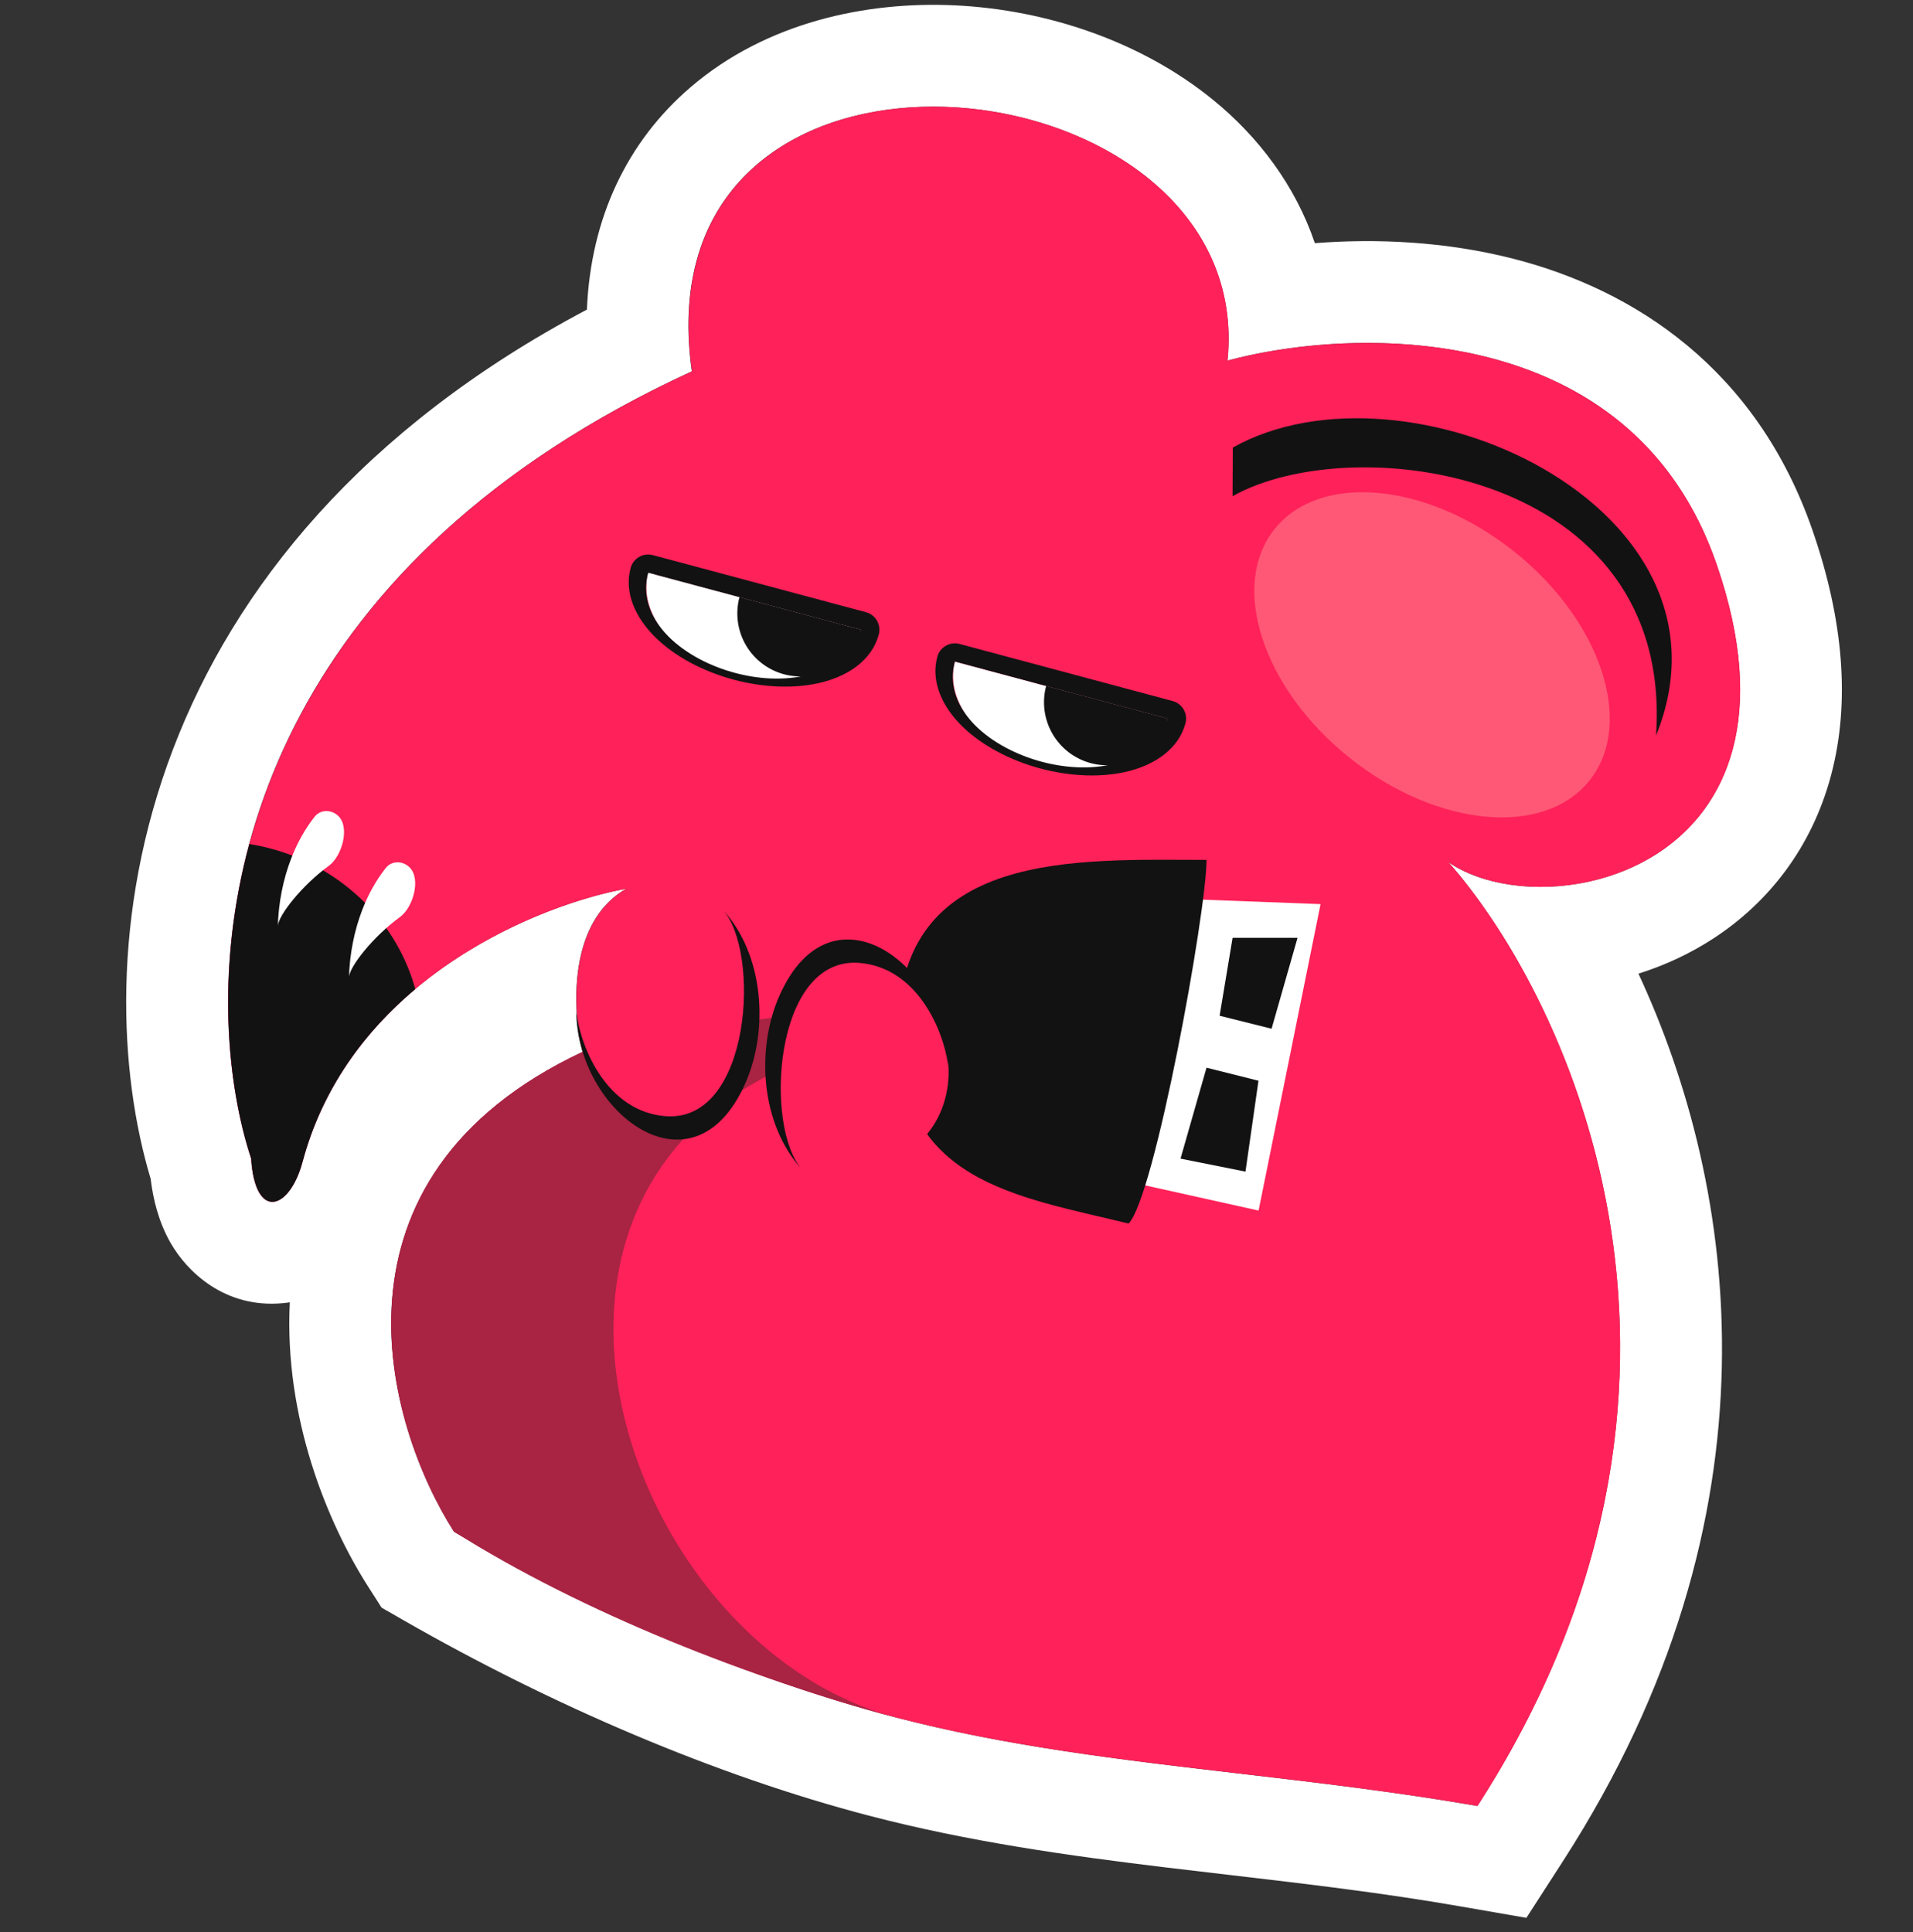 <svg width="100" height="101" viewBox="0 0 100 101" fill="none" xmlns="http://www.w3.org/2000/svg">
<rect x="0" y="0" width="100" height="101" fill="#333333" stroke="none"/>
<path fill-rule="evenodd" clip-rule="evenodd" d="M15.15 68.082C15.029 68.1 14.905 68.116 14.779 68.127C11.731 68.408 9.761 66.459 8.91 64.964C8.279 63.856 8 62.665 7.875 61.622C6.218 56.11 5.756 47.782 9.048 39.157C12.248 30.774 18.871 22.433 30.68 16.185C30.878 11.396 32.789 7.397 36.099 4.559C40.036 1.183 45.255 0.051 49.962 0.282C54.697 0.514 59.655 2.148 63.44 5.243C65.789 7.165 67.707 9.69 68.733 12.712C71.916 12.464 75.53 12.613 79.096 13.523C85.429 15.141 91.821 19.273 94.746 27.72C96.375 32.425 96.722 36.73 95.723 40.507C94.705 44.355 92.406 47.196 89.611 49.031C88.351 49.858 87.009 50.473 85.648 50.901C90.824 62.035 93.409 79.147 81.701 97.298L79.79 100.26L76.316 99.657C72.241 98.949 68.285 98.487 64.24 98.014C63.166 97.889 62.085 97.762 60.994 97.631C55.888 97.014 50.641 96.283 45.421 94.918C37.399 92.821 28.836 89.145 21.08 84.694L19.947 84.044L19.243 82.942C17.102 79.589 14.845 74.079 15.15 68.082ZM80.117 51.681C78.697 48.926 77.13 46.682 75.705 45.067C77.441 46.27 80.283 46.695 83.046 46.09C88.347 44.931 93.359 39.983 89.716 29.462C86.264 19.492 76.739 17.525 69.543 17.991C67.497 18.124 65.639 18.453 64.163 18.851C64.361 16.895 64.049 15.125 63.355 13.562C58.37 2.342 33.663 1.779 36.162 19.414C14.8 29.24 11.016 45.373 12.08 55.52C12.167 56.344 12.285 57.129 12.429 57.868C12.575 58.621 12.748 59.327 12.939 59.977C12.998 60.178 13.059 60.374 13.122 60.564C13.334 63.848 15.132 63.254 15.804 60.745C15.836 60.624 15.87 60.503 15.905 60.384C15.986 60.105 16.073 59.832 16.166 59.563C16.328 59.097 16.508 58.645 16.703 58.208C16.97 57.611 17.266 57.041 17.588 56.498C19.485 53.29 22.267 50.979 25.045 49.376C27.951 47.7 30.853 46.8 32.737 46.461C30.494 47.733 30.026 50.539 30.139 52.789C30.182 53.64 30.308 54.411 30.452 54.99C16.458 61.566 20.139 74.455 23.73 80.077C31.15 84.336 39.276 87.81 46.768 89.768C52.618 91.298 58.609 91.997 64.784 92.718C68.848 93.192 72.991 93.676 77.227 94.412C88.275 77.287 85.097 61.342 80.117 51.681ZM10.65 59.409C10.646 59.421 10.644 59.426 10.643 59.426C10.643 59.426 10.645 59.42 10.65 59.409Z" fill="white"/>
<path d="M36.171 19.414C10.758 31.104 10.223 51.718 13.131 60.564C13.343 63.848 15.141 63.254 15.813 60.745C18.396 51.103 28.347 47.254 32.746 46.461C29.655 48.214 29.935 52.878 30.461 54.99C16.467 61.566 20.149 74.455 23.739 80.078C31.159 84.336 39.286 87.81 46.777 89.769C56.477 92.305 66.563 92.558 77.237 94.412C91.434 72.404 82.137 52.346 75.714 45.068C80.781 48.576 95.266 45.467 89.725 29.462C85.292 16.659 70.843 17.053 64.172 18.851C65.79 2.852 33.324 -0.677 36.171 19.414Z" fill="#FF2159"/>
<path fill-rule="evenodd" clip-rule="evenodd" d="M64.43 25.939L64.444 23.398C73.48 18.332 91.427 26.456 86.568 38.455C87.517 24.582 70.78 22.379 64.43 25.939Z" fill="#121212"/>
<path d="M23.74 80.074C30.481 84.335 39.308 87.766 46.777 89.767C30.868 85.505 22.661 55.917 49.664 53.774C51.099 51.601 37.889 53.174 30.462 54.987C16.468 61.562 20.149 74.451 23.74 80.074Z" fill="#A92343"/>
<path d="M21.708 51.707C20.772 48.283 17.984 45.389 14.168 44.366C13.79 44.265 13.411 44.184 13.034 44.124C11.259 50.691 11.873 56.73 13.132 60.562C13.345 63.846 15.142 63.252 15.814 60.743C16.859 56.844 19.108 53.892 21.708 51.707Z" fill="#121212"/>
<ellipse cx="34.74" cy="53.431" rx="4.538" ry="5.171" transform="rotate(-11.347 34.74 53.431)" fill="#FF2159"/>
<path fill-rule="evenodd" clip-rule="evenodd" d="M38.954 56.649C36.216 62.806 30.136 58.139 30.122 52.828C30.319 54.75 31.733 58.125 34.805 58.352C39.282 58.682 39.77 49.706 37.768 47.54C39.956 49.908 40.192 53.865 38.954 56.649Z" fill="#121212"/>
<path d="M45.018 32.922C44.792 33.766 43.988 34.418 42.784 34.735C41.58 35.052 40.074 35.008 38.597 34.612C37.121 34.216 35.794 33.501 34.91 32.625C34.026 31.748 33.656 30.782 33.882 29.938L39.45 31.43L45.018 32.922Z" fill="white"/>
<path d="M45.019 32.923C44.74 33.962 43.887 34.802 42.646 35.257C41.404 35.712 39.878 35.745 38.401 35.35C36.924 34.954 35.618 34.162 34.771 33.147C33.924 32.132 33.604 30.978 33.883 29.939L39.451 31.431L45.019 32.923Z" fill="white"/>
<path fill-rule="evenodd" clip-rule="evenodd" d="M45.265 32.004C45.773 32.14 46.073 32.661 45.938 33.169C45.588 34.473 44.406 35.292 43.028 35.655C41.631 36.022 39.953 35.959 38.353 35.531C36.752 35.102 35.268 34.318 34.242 33.301C33.23 32.298 32.615 30.997 32.965 29.693C33.03 29.449 33.19 29.241 33.408 29.115C33.626 28.989 33.886 28.955 34.129 29.02L45.265 32.004ZM45.019 32.923C43.028 38.007 32.607 34.701 33.883 29.939L45.019 32.923Z" fill="#121212"/>
<path d="M61.05 37.567C60.772 38.606 59.918 39.446 58.677 39.901C57.436 40.356 55.909 40.389 54.432 39.993C52.955 39.598 51.65 38.805 50.802 37.791C49.955 36.776 49.636 35.622 49.914 34.583L55.482 36.075L61.05 37.567Z" fill="white"/>
<path fill-rule="evenodd" clip-rule="evenodd" d="M61.297 36.648C61.804 36.784 62.105 37.305 61.969 37.812C61.619 39.117 60.437 39.936 59.059 40.299C57.662 40.666 55.984 40.603 54.384 40.175C52.783 39.746 51.299 38.961 50.273 37.944C49.261 36.941 48.647 35.641 48.996 34.337C49.061 34.093 49.221 33.885 49.439 33.759C49.657 33.633 49.917 33.599 50.16 33.664L61.297 36.648ZM61.051 37.566C59.059 42.651 48.638 39.345 49.914 34.583L61.051 37.566Z" fill="#121212"/>
<path d="M69.031 47.265L61.717 46.989L59.68 61.928L65.791 63.286L69.031 47.265Z" fill="white"/>
<path d="M45.019 32.921C44.907 33.339 44.714 33.731 44.45 34.074C44.187 34.417 43.859 34.705 43.484 34.921C43.109 35.138 42.696 35.278 42.267 35.334C41.838 35.391 41.402 35.362 40.984 35.25C40.567 35.138 40.175 34.945 39.832 34.682C39.489 34.419 39.201 34.09 38.984 33.715C38.768 33.341 38.628 32.927 38.571 32.498C38.515 32.07 38.543 31.634 38.655 31.216L41.837 32.069L45.019 32.921Z" fill="#121212"/>
<path d="M67.828 49.026L64.433 49.026L63.754 53.1L66.47 53.779L67.828 49.026Z" fill="#121212"/>
<path d="M65.785 56.498L63.069 55.817L61.711 60.569L65.106 61.249L65.785 56.498Z" fill="#121212"/>
<path d="M61.05 37.565C60.938 37.983 60.745 38.374 60.482 38.718C60.218 39.061 59.89 39.349 59.515 39.565C59.141 39.781 58.727 39.922 58.298 39.978C57.869 40.035 57.434 40.006 57.016 39.894C56.598 39.782 56.206 39.589 55.863 39.326C55.52 39.062 55.232 38.734 55.016 38.359C54.799 37.985 54.659 37.571 54.602 37.142C54.546 36.713 54.575 36.278 54.687 35.86L57.868 36.712L61.05 37.565Z" fill="#121212"/>
<path d="M46.953 53.847C46.953 44.363 56.328 44.953 63.07 44.953C63.07 47.667 60.354 62.604 58.996 63.964C53.091 62.523 46.953 61.773 46.953 53.847Z" fill="#121212"/>
<path fill-rule="evenodd" clip-rule="evenodd" d="M15.223 44.876C14.795 45.982 14.558 47.2 14.523 48.42C14.54 47.855 15.801 46.269 17.187 45.263C17.87 44.768 18.292 43.294 17.71 42.683C17.356 42.312 16.763 42.295 16.445 42.698C15.94 43.337 15.531 44.08 15.223 44.876Z" fill="white"/>
<path fill-rule="evenodd" clip-rule="evenodd" d="M18.941 47.555C18.514 48.661 18.277 49.879 18.242 51.099C18.258 50.534 19.52 48.947 20.906 47.942C21.589 47.447 22.011 45.973 21.428 45.362C21.075 44.991 20.482 44.974 20.164 45.377C19.659 46.016 19.249 46.759 18.941 47.555Z" fill="white"/>
<ellipse cx="44.901" cy="55.515" rx="4.592" ry="5.316" transform="rotate(-20.563 44.901 55.515)" fill="#FF2159"/>
<path fill-rule="evenodd" clip-rule="evenodd" d="M40.749 52.039C43.487 45.883 49.567 50.549 49.581 55.86C49.384 53.938 47.97 50.563 44.898 50.337C40.422 50.006 39.934 58.983 41.935 61.148C39.747 58.781 39.511 54.823 40.749 52.039Z" fill="#121212"/>
<ellipse cx="74.858" cy="34.232" rx="10.533" ry="6.897" transform="rotate(38.606 74.858 34.232)" fill="#FF5876"/>
</svg>
